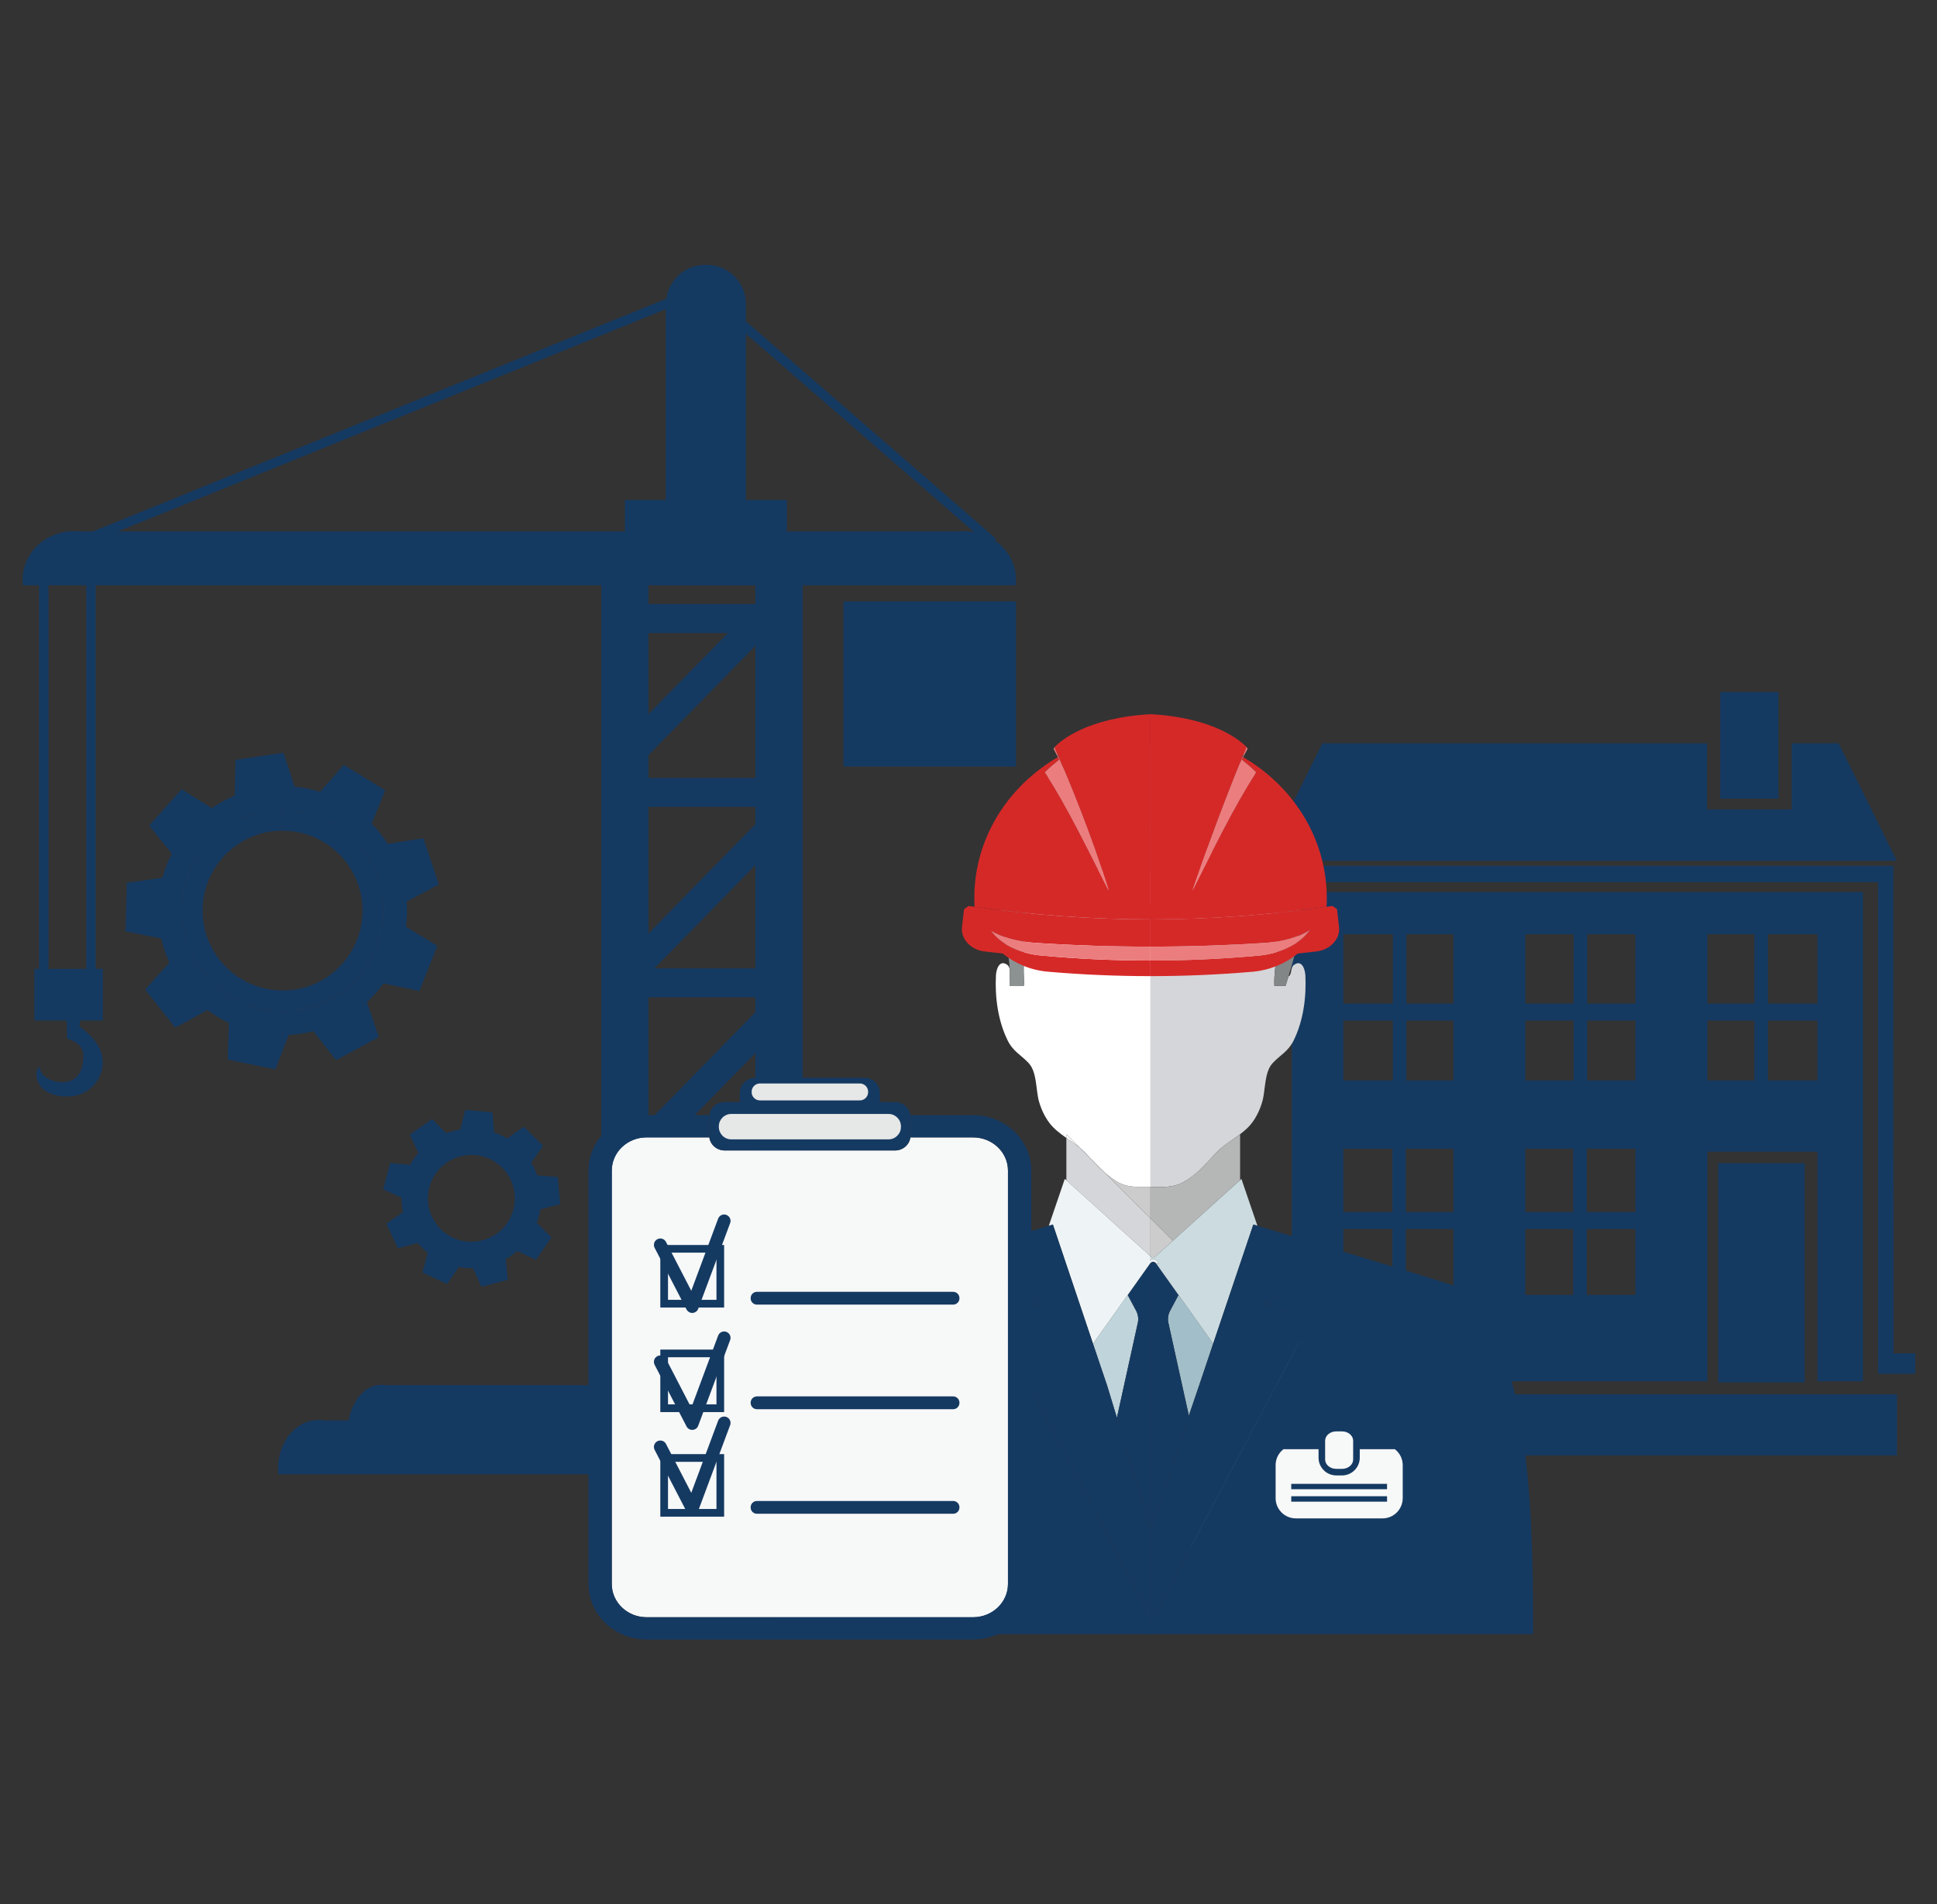 <?xml version="1.0" encoding="utf-8"?>
<!-- Generator: Adobe Illustrator 16.0.0, SVG Export Plug-In . SVG Version: 6.00 Build 0)  -->
<!DOCTYPE svg PUBLIC "-//W3C//DTD SVG 1.1//EN" "http://www.w3.org/Graphics/SVG/1.1/DTD/svg11.dtd">
<svg version="1.1" id="Layer_1" xmlns="http://www.w3.org/2000/svg" xmlns:xlink="http://www.w3.org/1999/xlink" x="0px" y="0px"
	 width="141.732px" height="139.374px" viewBox="0 0 141.732 139.374" enable-background="new 0 0 141.732 139.374"
	 xml:space="preserve">
<rect x="0" y="0" width="141.732" height="139.374" fill="#333333" stroke="none"/>
<g>
	<path fill="#153A62" d="M73.725,103.956h-0.967c-0.313-1.634-1.411-2.813-2.72-2.578H58.725V42.839h15.59
		c0.017-0.136,0.026-0.272,0.026-0.412c0-1.18-0.606-2.234-1.561-2.882l0.103-0.117L54.584,23.522V22.26
		c0-1.59-1.288-2.876-2.878-2.876h-0.113c-1.452,0-2.641,1.078-2.836,2.479L6.791,38.897H5.963c-2.378-0.276-4.308,1.428-4.308,3.53
		c0,0.14,0.009,0.276,0.027,0.412h1.177v28.067H2.513v3.78h2.365l0.035,1.329c0,0,1.184,0.289,1.189,1.177
		c0.01,1.645-0.819,2.04-1.642,2.01c-0.467-0.016-1.314-0.263-1.488-0.832c-0.013-0.038-0.077-0.283-0.041-0.308
		c-0.203,0.137-0.299,0.369-0.27,0.644c0.148,1.343,1.613,1.626,2.585,1.529c0.99-0.101,1.958-0.808,2.211-1.945
		c0.318-1.432-0.651-2.402-1.626-3.168c-0.014-0.009-0.001-0.183,0.027-0.436h1.664v-3.78H7V42.839h36.999v58.538H28.22
		c-1.311-0.234-2.409,0.944-2.72,2.578h-1.793c-1.857-0.275-3.363,1.428-3.363,3.529c0,0.141,0.008,0.277,0.02,0.413h56.704
		c0.015-0.136,0.021-0.272,0.021-0.413C77.088,105.383,75.582,103.68,73.725,103.956 M6.311,70.907H3.549V42.839h2.761V70.907z
		 M45.723,38.897H8.625l40.09-16.271v13.962h-2.992V38.897z M47.45,46.328h5.813l-5.813,5.94V46.328z M47.45,88.867h6.936
		l-6.936,7.09V88.867z M55.273,101.377H47.45v-2.427l7.823-7.997V101.377z M55.273,86.752H47.45v-1.68l7.823-7.996V86.752z
		 M55.273,74.083l-7.823,7.997v-9.088h7.823V74.083z M55.273,70.875h-7.394l7.394-7.559V70.875z M55.273,60.324l-7.823,7.997v-9.265
		h7.823V60.324z M55.273,56.938H47.45v-1.676l7.823-7.996V56.938z M55.273,44.209H47.45v-1.37h7.823V44.209z M54.584,36.588V24.437
		l16.678,14.496c-0.39-0.069-0.803-0.086-1.23-0.036H57.576v-2.309H54.584z"/>
	<rect x="61.718" y="44.014" fill="#153A62" width="12.623" height="12.09"/>
	<path fill="#153A62" d="M108.542,65.288H94.523V101.1h14.019h13.761h2.626v-16.81h8.059v16.81h3.325V65.288h-14.01H108.542z
		 M101.882,94.771h-3.59v-4.82h3.59V94.771z M101.882,88.711h-3.59v-4.64h3.59V88.711z M101.914,79.076h-3.622V74.69h3.622V79.076z
		 M101.914,73.451h-3.622v-5.077h3.622V73.451z M106.348,94.771h-3.474v-4.82h3.474V94.771z M106.348,88.711h-3.474v-4.64h3.474
		V88.711z M106.348,79.076h-3.442V74.69h3.442V79.076z M106.348,73.451h-3.442v-5.077h3.442V73.451z M115.11,94.771h-3.5v-4.82h3.5
		V94.771z M115.11,88.711h-3.5v-4.64h3.5V88.711z M115.142,79.076h-3.532V74.69h3.532V79.076z M115.142,73.451h-3.532v-5.077h3.532
		V73.451z M119.667,94.771h-3.562v-4.82h3.562V94.771z M119.667,88.711h-3.562v-4.64h3.562V88.711z M119.667,79.076h-3.532V74.69
		h3.532V79.076z M119.667,73.451h-3.532v-5.077h3.532V73.451z M129.364,68.374h3.623v5.077h-3.623V68.374z M129.364,74.69h3.623
		v4.386h-3.623V74.69z M124.929,68.374h3.442v5.077h-3.442V68.374z M124.929,74.69h3.442v4.386h-3.442V74.69z"/>
	<polygon fill="#153A62" points="108.542,102.049 92.473,102.049 92.473,106.515 108.542,106.515 122.304,106.515 138.804,106.515 
		138.804,102.049 122.304,102.049 	"/>
	<polygon fill="#153A62" points="131.099,54.401 131.099,59.235 124.903,59.235 124.903,54.401 122.303,54.401 108.541,54.401 
		96.759,54.401 92.504,62.996 108.541,62.996 122.303,62.996 138.79,62.996 134.536,54.401 	"/>
	<rect x="125.872" y="50.646" fill="#153A62" width="4.26" height="7.81"/>
	<rect x="125.718" y="85.134" fill="#153A62" width="6.329" height="16.043"/>
	<polygon fill="#153A62" points="138.54,63.372 122.304,63.372 108.542,63.372 92.856,63.372 92.856,64.571 108.542,64.571 
		122.304,64.571 137.422,64.571 137.422,100.542 140.146,100.542 140.146,99.049 138.552,99.049 	"/>
	<path fill="#2A6C82" d="M103.526,95.737l-0.001-0.003l-0.008-0.008c-0.02-0.019-0.032-0.039-0.046-0.059
		c-0.058,0.014-0.137,0.034-0.22,0.066c-0.371,0.103-0.982,0.292-1.738,0.519v10.108h-4.02v-8.895
		c-3.013,0.903-6.022,1.808-6.107,1.906c-3.378,4.207-4.571,13.389-4.571,19.9h8.557v-11.892h0.001h13.719h0.025l0.008-6.771v-0.007
		v-1.992h-0.012C106.827,98.566,104.802,97.446,103.526,95.737"/>
	<path fill="#50BCD4" d="M95.372,107.381L95.372,107.381v11.892h2.507v-5.945h8.822v5.945h2.469l-0.08-11.892H95.372z
		 M101.032,108.846h-3.121v-0.896h3.121V108.846z"/>
	<path fill="#50BCD4" d="M97.494,97.466v8.895h4.018V96.254c-0.254,0.07-0.521,0.157-0.808,0.238
		C99.734,96.794,98.613,97.127,97.494,97.466 M101.032,105.736h-3.121v-0.894h3.121V105.736z"/>
	<rect x="97.912" y="107.95" fill="#2A6C82" width="3.121" height="0.896"/>
	<rect x="97.912" y="104.842" fill="#2A6C82" width="3.121" height="0.894"/>
	<rect x="97.494" y="113.328" fill="#29ACC9" width="9.207" height="5.945"/>
	<path fill="#8C9292" d="M100.529,77.533c0.283,0.034,0.563,0.072,0.846,0.102C101.092,77.605,100.812,77.567,100.529,77.533
		L100.529,77.533z"/>
	<path fill="#7ECDDE" d="M79.015,84.01l0.721,0.718c-0.095-0.104-0.189-0.207-0.284-0.31C79.316,84.269,79.168,84.136,79.015,84.01"
		/>
	<path fill="#CCCCCC" d="M81.916,86.579c-0.41-0.21-0.76-0.478-1.088-0.761l3.354,3.347v-2.3
		C83.392,86.902,82.533,86.896,81.916,86.579"/>
	<path fill="#FFFFFF" d="M78.027,83.287c0.334,0.233,0.675,0.465,0.987,0.724l-0.987-0.986V83.287z"/>
	<path fill="#FFFFFF" d="M80.828,85.818l-1.093-1.089C80.083,85.113,80.44,85.482,80.828,85.818"/>
	<path fill="#D5D6D9" d="M94.675,70.624c-0.262,0.192-0.132,0.67-0.376,0.83c-0.008,0.006-0.015,0.006-0.022,0.009
		c-0.071,0.237-0.142,0.468-0.208,0.683h-0.825c-0.042-0.712,0.128-1.791,0.135-1.991c0.009-0.354,0.019-0.707,0.024-1.06
		c-3.73,0.459-6.759,0.579-9.219,0.497v17.273h0.011c0.793,0.04,1.657,0.034,2.277-0.286c1.027-0.526,1.718-1.343,2.464-2.16
		c0.515-0.563,1.196-0.95,1.804-1.411c0.337-0.254,0.653-0.529,0.902-0.873c0.327-0.449,0.567-0.967,0.727-1.53
		c0.235-0.832,0.131-2.14,0.758-2.805c0.566-0.603,1.133-0.839,1.541-1.671c0.702-1.434,0.927-3.16,0.847-4.743
		C95.492,70.939,95.254,70.194,94.675,70.624"/>
	<path fill="#FFFFFF" d="M74.943,69.888c-0.032,0.607-0.054,1.088-0.022,1.694c0.008,0.129,0.018,0.339,0.007,0.563h-1.057
		c-0.003-0.186,0.007-0.354,0.01-0.464c0.011-0.259,0.009-0.496,0.002-0.726c-0.029-0.131-0.066-0.256-0.17-0.332
		c-0.579-0.43-0.817,0.315-0.839,0.762c-0.082,1.583,0.145,3.31,0.847,4.743c0.406,0.832,0.973,1.068,1.541,1.671
		c0.627,0.664,0.524,1.973,0.759,2.805c0.159,0.563,0.4,1.079,0.727,1.53c0.34,0.47,0.804,0.816,1.282,1.152v-0.263l0.987,0.986
		c0.153,0.126,0.301,0.259,0.437,0.408c0.095,0.103,0.189,0.206,0.284,0.31l0,0l1.093,1.09c0.328,0.283,0.678,0.551,1.088,0.763
		c0.617,0.315,1.475,0.321,2.266,0.284V69.591c-5.592-0.187-8.209-1.415-9.22-2.077C74.895,68.296,74.984,69.105,74.943,69.888"/>
	<path fill="#D5D6D9" d="M79.005,63.667c-2.013,0.157-3.827,1.652-4.039,3.772c-0.003,0.024-0.003,0.05-0.004,0.074
		c1.011,0.662,3.626,1.891,9.221,2.077v-5.79c-0.228,0.035-0.469,0.057-0.735,0.057C81.965,63.855,80.483,63.551,79.005,63.667"/>
	<path fill="#CCCCCC" d="M88.935,62.475c-0.227-0.139-0.563-0.496-0.825-0.563c-0.403-0.102-0.173-0.072-0.561,0.169
		c-1.233,0.768-2.022,1.521-3.367,1.721v5.79c2.46,0.082,5.489-0.038,9.22-0.497c0.021-1.065-0.001-2.127-0.234-3.174
		C92.772,64.149,90.307,63.313,88.935,62.475"/>
	<path fill="#828686" d="M88.034,55.052c-0.08,0.01-1.04,0.097-0.919,0.205c-0.504-0.454-1.389-0.487-2.013-0.635
		c-0.3-0.072-0.607-0.114-0.918-0.14v9.318c1.345-0.2,2.132-0.953,3.365-1.721c0.388-0.241,0.158-0.271,0.562-0.169
		c0.262,0.067,0.598,0.425,0.825,0.563c1.372,0.838,3.836,1.676,4.232,3.445c0.233,1.047,0.256,2.108,0.237,3.174
		c-0.007,0.353-0.018,0.708-0.027,1.06c-0.004,0.2-0.177,1.279-0.134,1.991h0.826c0.065-0.215,0.136-0.445,0.207-0.683
		c0.216-0.708,0.43-1.447,0.495-1.786c0.349-1.797,0.266-2.589,0.35-3.354c0.3-2.715,0.447-5.315-1.225-7.589
		C92.106,56.295,89.452,54.871,88.034,55.052"/>
	<path fill="#8C9292" d="M75.15,58.106c-2.552,2.332-2.174,5.333-1.884,8.216c0.101,1.006,0.091,2.118,0.371,3.077
		c0.166,0.569,0.229,1.044,0.246,1.556c0.008,0.23,0.008,0.468-0.002,0.727c-0.004,0.11-0.012,0.28-0.009,0.462h1.056
		c0.011-0.22,0-0.43-0.006-0.559c-0.031-0.608-0.009-1.089,0.022-1.694c0.041-0.785-0.049-1.593,0.019-2.376
		c0.001-0.024,0.001-0.05,0.004-0.074c0.212-2.122,2.024-3.615,4.039-3.772c1.478-0.117,2.96,0.188,4.442,0.19
		c0.267,0,0.506-0.021,0.735-0.059v-9.317C81.031,54.208,77.35,56.095,75.15,58.106"/>
	<path fill="#D5D6D9" d="M79.735,84.729l-0.721-0.719c-0.312-0.259-0.653-0.49-0.987-0.724v3.1l6.154,5.555v-2.775l-3.354-3.348
		C80.441,85.482,80.084,85.113,79.735,84.729"/>
	<path fill="#CCCCCC" d="M84.183,91.941l0.022,0.02c0.096,0.085,0.241,0.085,0.337,0l1.284-1.159l-1.643-1.639V91.941z"/>
	<path fill="#B5B6B6" d="M86.471,86.579c-0.62,0.32-1.482,0.326-2.277,0.286h-0.012v2.3l1.643,1.638l4.914-4.434v-3.359
		c-0.608,0.459-1.29,0.845-1.804,1.409C88.188,85.234,87.497,86.052,86.471,86.579"/>
	<path fill="#C0D4DB" d="M82.515,94.776l-2.539,3.571l1.036,3.073l0.713,2.344l1.53-6.943c0.066-0.3,0.021-0.611-0.12-0.883
		L82.515,94.776z"/>
	<path fill="#A2BEC8" d="M85.613,95.938c-0.143,0.271-0.186,0.583-0.12,0.883l1.497,6.79l0.745-2.19l0.966-2.873l0.064-0.21
		l-2.532-3.562L85.613,95.938z"/>
	<path fill="#153A62" d="M85.613,95.938l0.62-1.162l-0.629-0.886l-0.998-1.401h-0.424v1.434v17.919l0.003,0.013l2.804-8.243
		l-1.497-6.79C85.427,96.521,85.47,96.209,85.613,95.938"/>
	<path fill="#153A62" d="M84.183,92.438c-0.003,0.005-0.011,0.008-0.016,0.013l-0.027,0.038l-0.599,0.844l-1.027,1.441l0.62,1.164
		c0.144,0.271,0.186,0.584,0.12,0.881l-1.53,6.945l2.459,8.077v-17.92v-1.433h0.426l-0.029-0.038
		C84.482,92.315,84.289,92.313,84.183,92.438"/>
	<path fill="#153A62" d="M72.923,96.762l3.298-1.394l-3.795-1.866c0.186-0.579,0.597-1.756,1.086-2.818
		c-4.544,1.38-11.679,3.478-11.822,3.656c-4.297,5.336-4.977,16.991-4.977,25.258h27.624l-0.154-1.186L72.923,96.762z"/>
	<path fill="#153A62" d="M95.233,90.684c0.494,1.064,0.9,2.239,1.086,2.818l-3.795,1.866l3.303,1.393l-11.54,21.854l-0.104-0.202
		v0.41c0.006,0,0.009,0.294,0.009,0.774h27.989c0-9.298-0.293-20.828-5.122-25.258C106.89,94.183,99.777,92.062,95.233,90.684"/>
	<polygon fill="#38768B" points="88.7,98.548 88.77,98.344 88.767,98.337 	"/>
	<path fill="#CBDBE0" d="M90.739,86.371l-4.914,4.432l-1.284,1.158c-0.095,0.087-0.241,0.087-0.337,0l-0.022-0.02v0.323
		c0.028-0.024,0.052-0.053,0.087-0.077c0.22-0.145,0.412,0.102,0.523,0.304h-0.185l0.997,1.401l0.627,0.882l2.534,3.565l0.003,0.006
		l0.377-1.121l2.563-7.6c0.077,0.021,0.181,0.056,0.298,0.09l-1.17-3.432L90.739,86.371z"/>
	<path fill="#EEF3F5" d="M84.269,92.189c-0.033,0.022-0.059,0.051-0.087,0.075v-0.323l-6.154-5.557l-0.116-0.102l-1.17,3.432
		c0.116-0.037,0.222-0.066,0.301-0.09l2.211,6.576l0.386,1.146l0.337,1.001l2.539-3.571l1.025-1.443l0.599-0.844l0.029-0.038
		c0.003-0.005,0.011-0.008,0.014-0.014c0.106-0.124,0.302-0.124,0.398,0.014l0.028,0.038h0.187
		C84.681,92.289,84.489,92.042,84.269,92.189"/>
	<path fill="#153A62" d="M81.012,101.42l-1.037-3.073l-0.337-1.001l-0.385-1.146l-2.212-6.576c-0.079,0.021-0.185,0.054-0.301,0.09
		c-0.632,0.188-1.799,0.542-3.228,0.97c-0.489,1.063-0.901,2.239-1.086,2.818l3.795,1.866l-3.298,1.394l11.26,21.65v-4.22v-0.308
		v-1.318v-0.727l-2.458-8.076L81.012,101.42z"/>
	<path fill="#153A62" d="M95.233,90.684c-1.422-0.43-2.593-0.779-3.225-0.97c-0.117-0.034-0.223-0.066-0.3-0.09l-2.561,7.599
		l-0.378,1.121L88.7,98.547l-0.965,2.873l-0.746,2.19l-2.802,8.243l-0.003-0.013v0.726v1.319v0.307v4.221l0.104,0.202l11.54-21.854
		l-3.303-1.393l3.795-1.866C96.133,92.923,95.727,91.749,95.233,90.684"/>
	<path fill="#D52928" d="M91.27,54.79l0.014-0.021c0,0-0.033-0.043-0.1-0.121C91.233,54.726,91.259,54.767,91.27,54.79"/>
	<path fill="#D52928" d="M91.938,56.044c-0.309-0.228-0.642-0.432-0.976-0.632l-0.096,0.184c0.359,0.288,0.717,0.592,1.05,0.923
		c-1.705,2.635-3.277,5.924-4.657,8.648c1.691-4.929,3.113-8.451,3.664-9.781c-0.015-0.01-0.031-0.021-0.047-0.03l0.151-0.219
		c0.089-0.21,0.139-0.326,0.139-0.326s0.003-0.059,0.019-0.163c-0.439-0.437-2.353-2.119-6.995-2.378h-0.006v15.02
		c4.282,0,8.583-0.313,12.881-0.921c0.001-0.031,0.005-0.063,0.005-0.093C97.262,62.183,95.27,58.404,91.938,56.044"/>
	<path fill="#D52928" d="M97.499,66.305c-4.444,0.648-8.89,0.984-13.315,0.984v0.425v0.448v0.617v0.502
		c2.781,0,5.568-0.089,8.35-0.268c1.356-0.087,2.567-0.454,3.333-0.964c-0.098,0.115-0.194,0.23-0.292,0.345
		c-0.331,0.382-0.801,0.705-1.341,0.964c-0.622,0.3-1.342,0.508-2.11,0.579c-2.647,0.243-5.297,0.363-7.939,0.363v0.106v1.035
		c2.479,0,4.961-0.106,7.443-0.319c1.252-0.107,2.422-0.588,3.325-1.335c0.471-0.054,0.94-0.101,1.41-0.159
		c0.984-0.126,1.712-0.924,1.617-1.761c-0.051-0.441-0.102-0.883-0.152-1.328C97.699,66.45,97.626,66.398,97.499,66.305"/>
	<path fill="#D52928" d="M70.54,66.541c-0.051,0.443-0.101,0.887-0.151,1.328c-0.096,0.837,0.633,1.637,1.614,1.761
		c0.458,0.059,0.915,0.103,1.372,0.154c0.899,0.745,2.064,1.229,3.315,1.334c2.498,0.217,4.997,0.323,7.494,0.323v-1.035v-0.104
		c-2.668,0-5.338-0.122-8.007-0.369c-0.769-0.071-1.494-0.274-2.113-0.573c-0.579-0.277-1.067-0.635-1.404-1.051
		c-0.052-0.067-0.104-0.132-0.156-0.196c0.77,0.476,1.954,0.814,3.259,0.896c2.804,0.184,5.614,0.274,8.421,0.274V68.78v-0.619
		v-0.446V67.29c-4.426,0-8.872-0.335-13.315-0.984C70.74,66.396,70.667,66.449,70.54,66.541"/>
	<path fill="#EC7D7E" d="M84.183,69.282v0.079v0.94c2.645,0,5.292-0.12,7.94-0.363c0.768-0.071,1.488-0.28,2.111-0.577
		c0.539-0.259,1.009-0.584,1.34-0.966c0.099-0.114,0.194-0.229,0.293-0.345c-0.767,0.51-1.979,0.877-3.335,0.964
		C89.751,69.193,86.966,69.282,84.183,69.282"/>
	<path fill="#D52928" d="M84.183,52.272c-4.674,0.258-6.585,1.962-7,2.388c-0.057,0.076-0.09,0.109-0.09,0.109l0.016,0.021
		c0.011-0.019,0.035-0.053,0.074-0.126c0.014,0.087,0.018,0.146,0.018,0.146s0.055,0.123,0.146,0.333l0.143,0.213
		c-0.012,0.008-0.026,0.017-0.039,0.026c0.654,1.511,2.422,5.707,3.667,9.785c-1.392-2.727-2.951-6.016-4.667-8.648
		c0.333-0.333,0.69-0.633,1.05-0.924l-0.094-0.185c-0.334,0.2-0.668,0.407-0.978,0.636c-3.332,2.357-5.324,6.137-5.122,10.229
		c-0.001,0.03,0.003,0.062,0.003,0.093c4.297,0.606,8.594,0.921,12.874,0.921l10.066-0.567l-10.066-0.539V52.272z"/>
	<path fill="#EC7D7E" d="M72.503,68.112c0.053,0.064,0.103,0.131,0.156,0.196c0.336,0.416,0.825,0.773,1.403,1.053
		c0.62,0.297,1.345,0.5,2.113,0.571c2.668,0.247,5.339,0.369,8.007,0.369v-0.94v-0.079c-2.807,0-5.617-0.091-8.422-0.274
		C74.457,68.926,73.272,68.587,72.503,68.112"/>
	<path fill="#EC7D7E" d="M77.347,55.143c-0.092-0.21-0.147-0.333-0.147-0.333s-0.003-0.058-0.017-0.146
		c-0.04,0.074-0.063,0.108-0.074,0.127c-0.006,0.007-0.014,0.02-0.014,0.02l0.311,0.602l0.094,0.184
		c-0.359,0.291-0.717,0.591-1.05,0.924c1.717,2.635,3.276,5.924,4.667,8.648c-1.244-4.078-3.012-8.276-3.667-9.786
		C77.412,55.29,77.378,55.214,77.347,55.143"/>
	<path fill="#EC7D7E" d="M90.962,55.413l0.32-0.603c0,0-0.008-0.014-0.013-0.022c-0.012-0.02-0.036-0.063-0.084-0.139
		c-0.018,0.104-0.019,0.161-0.019,0.161s-0.05,0.117-0.139,0.326c-0.03,0.071-0.065,0.155-0.104,0.25
		c-0.551,1.33-1.973,4.853-3.665,9.781c1.381-2.725,2.952-6.016,4.657-8.648c-0.331-0.333-0.689-0.633-1.05-0.924L90.962,55.413z"/>
	<path fill="#F7F8F8" d="M99.495,106.064v0.62c0,0.718-0.581,1.3-1.294,1.3h-0.426c-0.716,0-1.296-0.582-1.296-1.3v-0.62h-2.567
		c-0.346,0.27-0.574,0.688-0.574,1.164v2.416c0,0.822,0.663,1.484,1.479,1.484h6.342c0.817,0,1.479-0.662,1.479-1.484v-2.416
		c0-0.477-0.227-0.895-0.576-1.164H99.495z M101.491,109.903h-7.009v-0.395h7.009V109.903z M101.491,108.993h-7.009V108.6h7.009
		V108.993z"/>
	<path fill="#F7F8F8" d="M98.2,104.761h-0.426c-0.45,0-0.813,0.306-0.813,0.687v0.58v0.789c0,0.377,0.363,0.687,0.813,0.687H98.2
		c0.45,0,0.812-0.31,0.812-0.687v-0.789v-0.58C99.012,105.067,98.649,104.761,98.2,104.761"/>
	<path fill="#F7F8F8" d="M71.202,83.245h-4.59c-0.068,0.536-0.543,0.956-1.124,0.956H53.028c-0.581,0-1.057-0.42-1.125-0.956h-4.59
		c-1.412,0-2.549,1.089-2.549,2.432v30.252c0,1.342,1.137,2.434,2.549,2.434h23.888c1.41,0,2.553-1.092,2.553-2.434V85.676
		C73.755,84.333,72.612,83.245,71.202,83.245"/>
	<path fill="#153A62" d="M71.202,81.616h-4.59c0.004,0.041,0.015,0.081,0.015,0.124v1.374c0,0.045-0.01,0.088-0.015,0.129h4.59
		c1.41,0,2.553,1.092,2.553,2.434v30.252c0,1.342-1.143,2.434-2.553,2.434H47.313c-1.412,0-2.549-1.092-2.549-2.434V85.676
		c0-1.342,1.137-2.434,2.549-2.434h4.59c-0.005-0.041-0.014-0.084-0.014-0.129V81.74c0-0.043,0.009-0.083,0.014-0.124h-4.59
		c-2.35,0-4.253,1.818-4.253,4.061v30.252c0,2.242,1.903,4.062,4.253,4.062h23.888c2.348,0,4.26-1.819,4.26-4.062V85.676
		C75.461,83.434,73.549,81.616,71.202,81.616"/>
	<path fill="#153A62" d="M65.488,80.655h-1.11v-0.688c0-0.598-0.51-1.086-1.135-1.086h-7.97c-0.625,0-1.137,0.488-1.137,1.086v0.688
		h-1.108c-0.582,0-1.059,0.422-1.125,0.959c-0.004,0.043-0.012,0.083-0.012,0.126v1.375c0,0.045,0.008,0.085,0.015,0.13
		c0.068,0.534,0.542,0.956,1.123,0.956h12.46c0.579,0,1.055-0.422,1.123-0.956c0.006-0.045,0.015-0.085,0.015-0.13V81.74
		c0-0.043-0.008-0.083-0.015-0.126C66.546,81.077,66.068,80.655,65.488,80.655"/>
	<path fill="#E6E7E7" d="M65.016,81.528H53.505c-0.5,0-0.907,0.408-0.907,0.905v0.046c0,0.501,0.407,0.909,0.907,0.909h11.511
		c0.499,0,0.907-0.408,0.907-0.909v-0.046C65.923,81.936,65.514,81.528,65.016,81.528"/>
	<path fill="#E6E7E7" d="M62.916,79.297h-7.313c-0.333,0-0.605,0.272-0.605,0.605v0.029c0,0.333,0.272,0.606,0.605,0.606h7.313
		c0.333,0,0.605-0.273,0.605-0.606v-0.029C63.521,79.57,63.249,79.297,62.916,79.297"/>
	<path fill="#153A62" d="M69.746,94.546H55.383c-0.252,0-0.457,0.205-0.457,0.457v0.021c0,0.253,0.205,0.458,0.457,0.458h14.362
		c0.253,0,0.458-0.205,0.458-0.458v-0.021C70.203,94.751,69.999,94.546,69.746,94.546"/>
	<path fill="#153A62" d="M48.316,95.695h4.669v-4.576h-4.669V95.695z M48.879,91.68h3.546v3.453h-3.546V91.68z"/>
	<path fill="#153A62" d="M69.746,102.2H55.383c-0.252,0-0.457,0.206-0.457,0.458v0.022c0,0.251,0.205,0.458,0.457,0.458h14.362
		c0.253,0,0.458-0.207,0.458-0.458v-0.022C70.203,102.406,69.999,102.2,69.746,102.2"/>
	<path fill="#153A62" d="M48.316,103.349h4.669v-4.575h-4.669V103.349z M48.879,99.335h3.546v3.449h-3.546V99.335z"/>
	<path fill="#153A62" d="M69.746,109.855H55.383c-0.252,0-0.457,0.205-0.457,0.454v0.024c0,0.253,0.205,0.458,0.457,0.458h14.362
		c0.253,0,0.458-0.205,0.458-0.458v-0.024C70.203,110.06,69.999,109.855,69.746,109.855"/>
	<path fill="#153A62" d="M48.316,111.002h4.669v-4.577h-4.669V111.002z M48.879,106.989h3.546v3.451h-3.546V106.989z"/>
	<path fill="#153A62" d="M53.15,103.703c-0.241-0.089-0.513,0.034-0.604,0.275l-1.965,5.278l-1.848-3.574
		c-0.119-0.229-0.401-0.319-0.632-0.2c-0.23,0.118-0.319,0.401-0.202,0.629l2.335,4.513c0.081,0.157,0.242,0.254,0.417,0.254
		c0.008,0,0.02,0,0.029-0.002c0.184-0.011,0.345-0.129,0.409-0.305l2.335-6.265C53.516,104.063,53.392,103.793,53.15,103.703"/>
	<path fill="#153A62" d="M53.15,97.477c-0.241-0.091-0.513,0.032-0.604,0.275l-1.965,5.276l-1.848-3.571
		c-0.119-0.232-0.401-0.32-0.632-0.202c-0.23,0.117-0.319,0.402-0.202,0.632l2.335,4.51c0.081,0.156,0.242,0.255,0.417,0.255
		c0.008,0,0.02,0,0.029-0.002c0.184-0.011,0.345-0.129,0.409-0.304l2.335-6.266C53.516,97.837,53.392,97.568,53.15,97.477"/>
	<path fill="#153A62" d="M53.15,88.917c-0.241-0.091-0.513,0.032-0.604,0.276l-1.965,5.275l-1.848-3.571
		c-0.119-0.232-0.401-0.32-0.632-0.201c-0.23,0.116-0.319,0.401-0.202,0.631l2.335,4.511c0.081,0.155,0.242,0.254,0.417,0.254
		c0.008,0,0.02,0,0.029-0.001c0.184-0.012,0.345-0.13,0.409-0.304l2.335-6.267C53.516,89.28,53.392,89.008,53.15,88.917"/>
	<path fill="#153A62" d="M17.171,58.233c-0.594,0.248-1.152,0.556-1.673,0.913l-2.217-1.383l-2.362,2.662l1.652,2.056
		c-0.287,0.56-0.518,1.147-0.686,1.759L9.28,64.61l-0.098,3.557l2.614,0.517c0.141,0.617,0.342,1.205,0.597,1.763l-1.777,1.979
		l2.21,2.787l2.358-1.295c0.488,0.367,1.013,0.689,1.567,0.953l-0.091,2.683l3.488,0.714l0.497-1.285V74
		c-3.58-0.013-6.711-2.627-7.252-6.274c-0.596-4.023,2.181-7.766,6.204-8.363c0.353-0.052,0.701-0.069,1.048-0.07v-4.186
		l-3.418,0.506L17.171,58.233z"/>
	<path fill="#153A62" d="M30.984,61.354l-2.618,0.405c-0.339-0.531-0.731-1.027-1.168-1.477l0.984-2.439l-3.033-1.863l-1.728,1.976
		c-0.601-0.189-1.226-0.319-1.866-0.381l-0.809-2.484l-0.101,0.017v4.184c3.604-0.017,6.768,2.607,7.313,6.275
		c0.596,4.022-2.181,7.766-6.204,8.362C21.38,73.983,21.013,74,20.645,74v2.981l0.48-1.235c0.293-0.016,0.59-0.043,0.886-0.089
		c0.312-0.044,0.618-0.106,0.919-0.184l1.66,2.122l3.129-1.694l-0.871-2.555c0.45-0.416,0.854-0.875,1.212-1.373l2.629,0.557
		l1.309-3.308l-2.291-1.389c0.078-0.604,0.099-1.225,0.052-1.852l2.349-1.252L30.984,61.354z"/>
	<path fill="#153A62" d="M13.391,67.725c0.543,3.648,3.676,6.263,7.256,6.273v-1.508c-2.845-0.011-5.33-2.091-5.76-4.989
		c-0.475-3.195,1.734-6.172,4.931-6.645c0.279-0.042,0.555-0.058,0.83-0.058v-1.509c-0.349,0-0.697,0.019-1.05,0.071
		C15.573,59.956,12.797,63.701,13.391,67.725"/>
	<path fill="#153A62" d="M20.646,59.291v1.509c2.867-0.018,5.385,2.07,5.817,4.987c0.475,3.196-1.733,6.172-4.931,6.647
		c-0.298,0.045-0.593,0.057-0.886,0.057V74c0.366,0,0.734-0.019,1.109-0.074c4.021-0.595,6.798-4.34,6.204-8.36
		C27.414,61.896,24.25,59.272,20.646,59.291"/>
	<path fill="#153A62" d="M40.989,88.13l-0.178-1.986l-1.497-0.117c-0.112-0.323-0.259-0.637-0.439-0.942l0.861-1.218l-1.415-1.409
		l-1.209,0.862c-0.304-0.179-0.625-0.329-0.956-0.443l-0.124-1.469l-1.986-0.17l-0.37,1.426c-0.348,0.056-0.694,0.148-1.029,0.277
		l-1.031-1.039l-0.048,0.032l-1.584,1.115l0.632,1.327c-0.235,0.271-0.438,0.568-0.607,0.878l-1.46-0.134l-0.509,1.928l1.345,0.611
		c-0.003,0.354,0.03,0.707,0.1,1.057l-1.213,0.841l0.847,1.806l1.44-0.398c0.225,0.272,0.474,0.518,0.742,0.731l-0.393,1.438
		l1.811,0.839l0.854-1.244c0.338,0.062,0.682,0.093,1.026,0.086l0.63,1.365l1.925-0.521l-0.074-0.769l-0.071-0.739
		c0.142-0.085,0.284-0.171,0.423-0.269c0.143-0.102,0.282-0.211,0.413-0.323l1.366,0.643l1.141-1.636l-1.079-1.063
		c0.12-0.32,0.207-0.653,0.262-0.991L40.989,88.13z M36.321,90.308c-0.134,0.094-0.274,0.173-0.418,0.243
		c-1.383,0.688-3.097,0.288-4.015-1.015c-1.009-1.437-0.665-3.42,0.772-4.434c0.125-0.086,0.256-0.16,0.389-0.228
		c1.388-0.708,3.119-0.312,4.042,1.001C38.103,87.313,37.758,89.295,36.321,90.308"/>
</g>
</svg>
